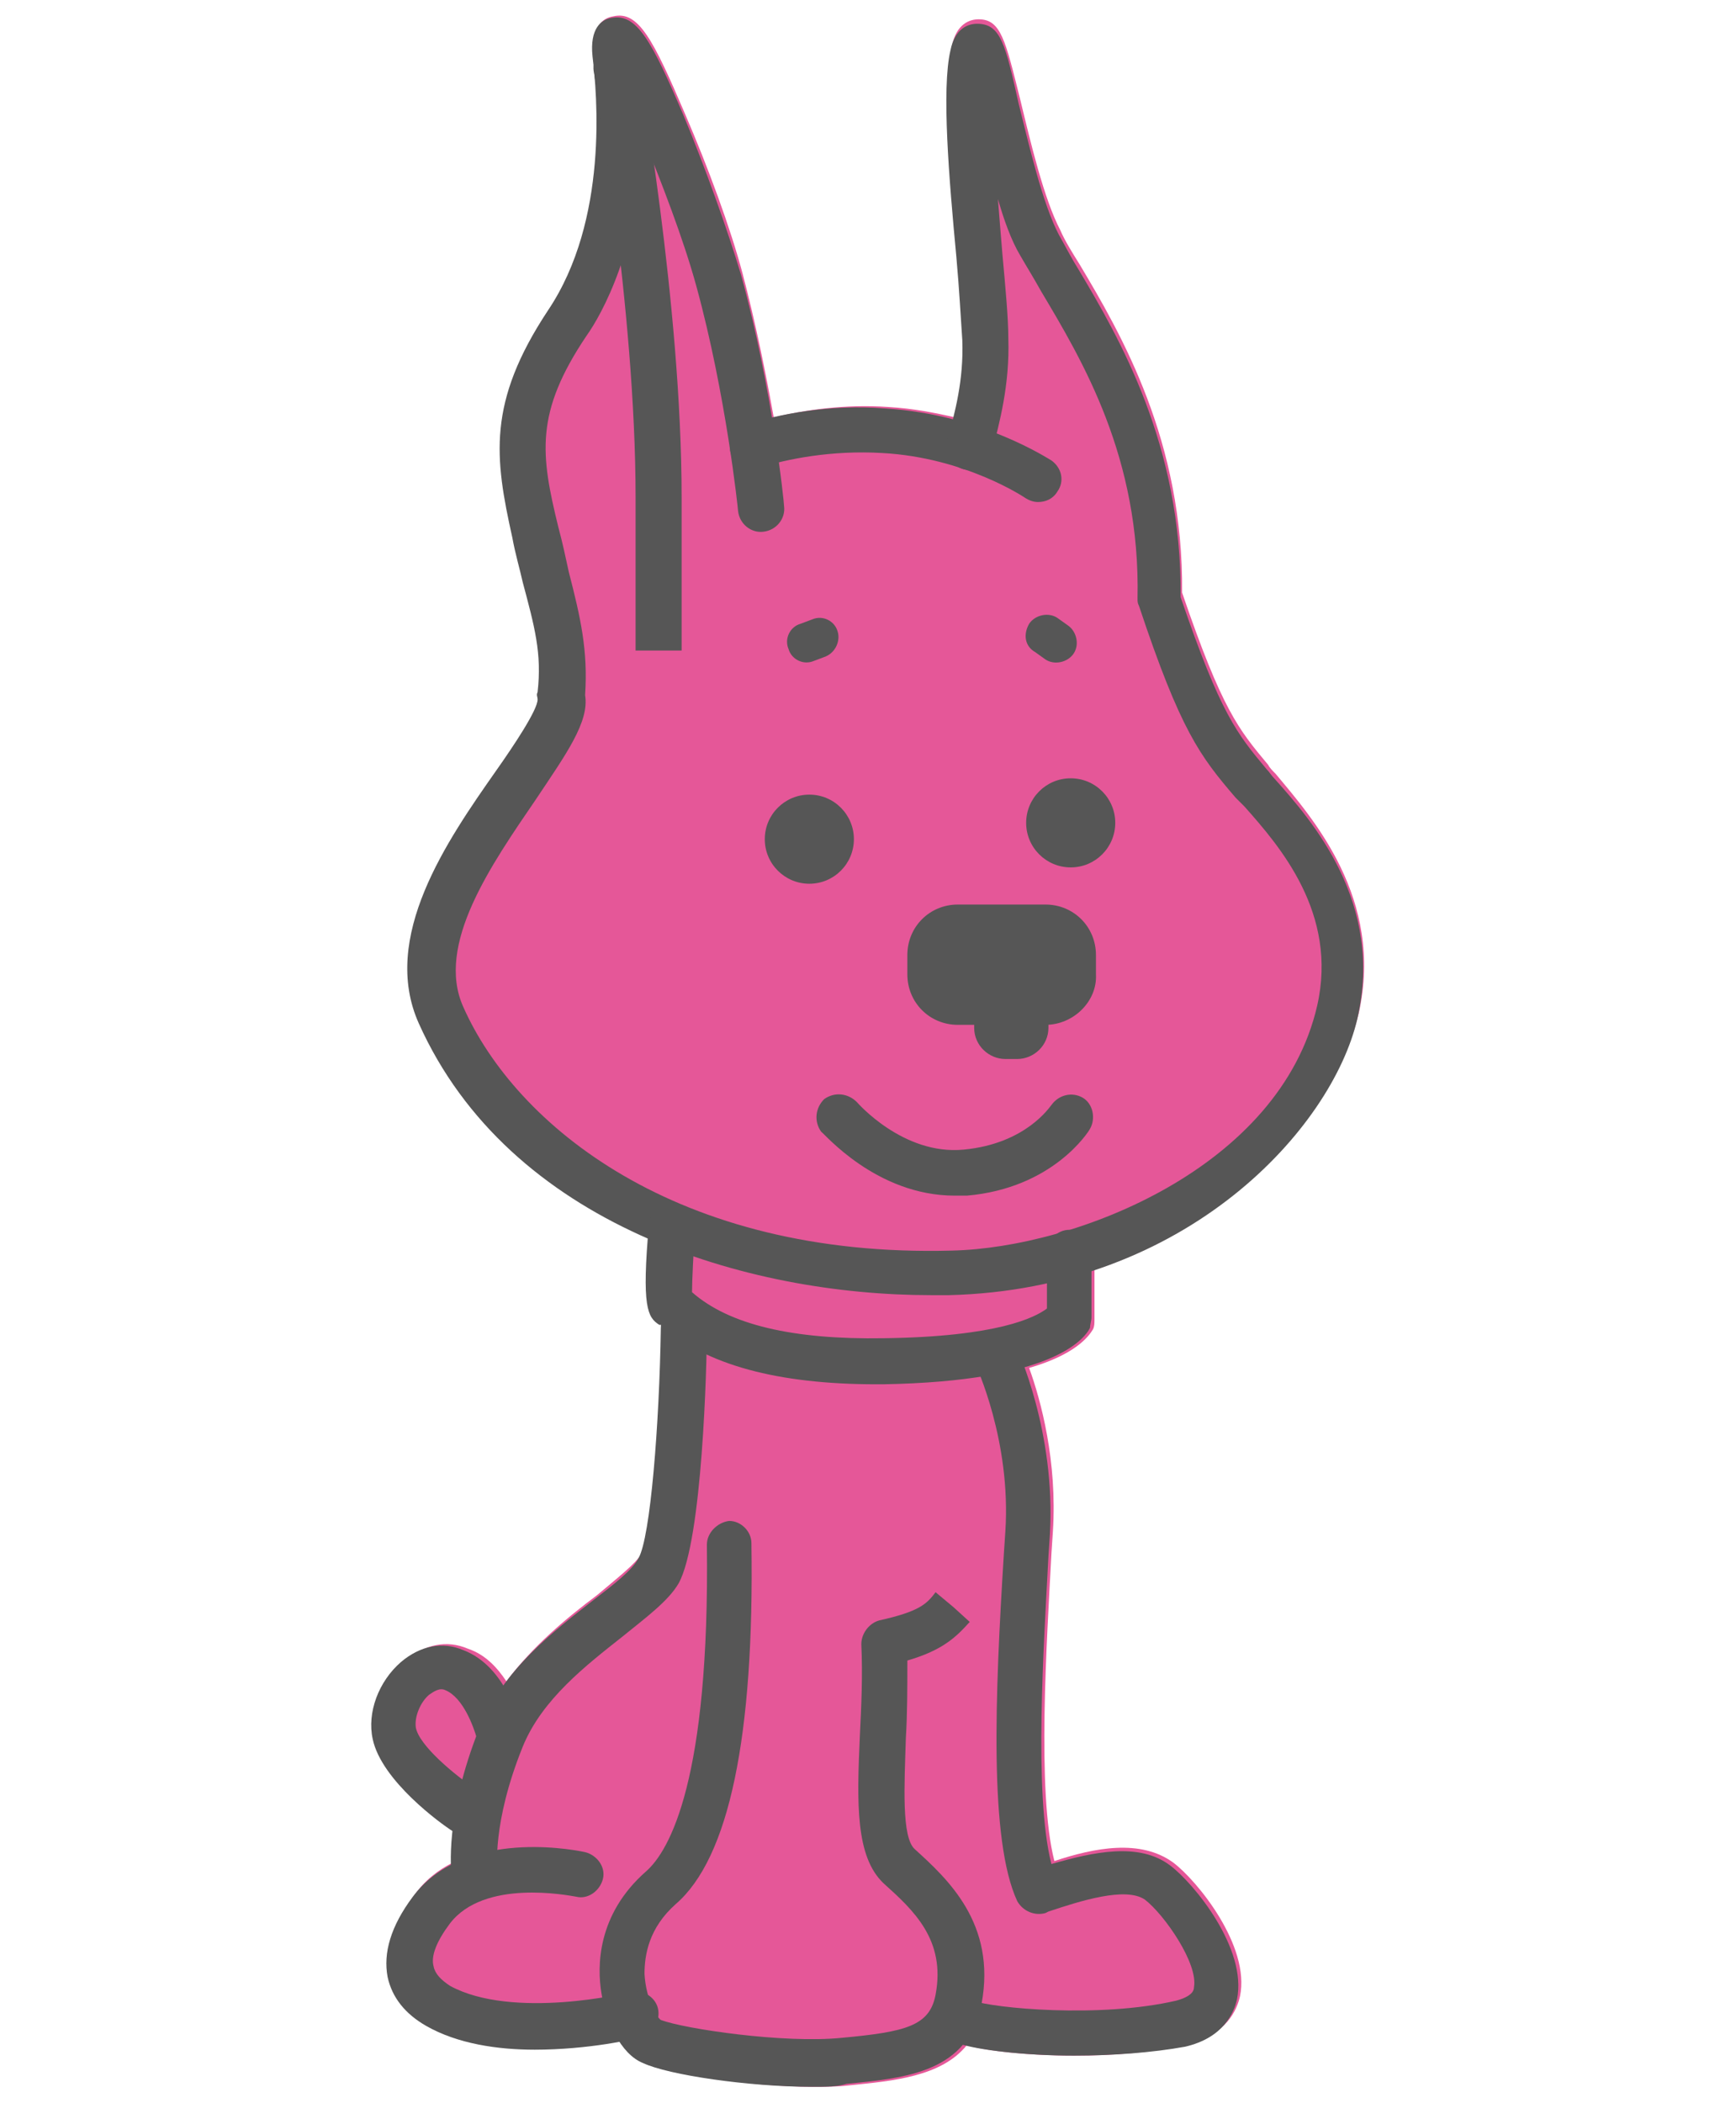 <?xml version="1.0" encoding="utf-8"?>
<!-- Generator: Adobe Illustrator 26.5.0, SVG Export Plug-In . SVG Version: 6.00 Build 0)  -->
<svg version="1.1" id="Layer_1" xmlns="http://www.w3.org/2000/svg" xmlns:xlink="http://www.w3.org/1999/xlink" x="0px" y="0px"
	 viewBox="0 0 116.9 141.6" style="enable-background:new 0 0 116.9 141.6;" xml:space="preserve">
<style type="text/css">
	.st0{fill:#E55798;}
	.st1{fill:#565656;}
</style>
<g>
	<path class="st0" d="M85.9,52.1c-0.2-0.2-0.4-0.4-0.5-0.6c-2-2.4-3.1-3.7-5.8-11.6c0.1-10.2-4.1-17.4-6.9-22.1
		c-0.5-0.8-1-1.6-1.3-2.3c-1.1-2.1-2-5.9-2.7-8.8c-1-4-1.3-5.4-2.8-5.4l0,0c-0.6,0-1.5,0.3-1.8,1.8C63.5,5.7,64,11.7,64.5,17
		c0.2,2.2,0.4,4.2,0.4,5.6c0.1,2.1-0.3,3.9-0.6,5.5c-1.3-0.3-2.8-0.6-4.5-0.7c-2.9-0.2-5.6,0.2-7.7,0.7c-0.5-2.8-1.2-6.3-2.1-9.7
		c-0.8-3-2.3-7.1-3.9-10.8C44,2.7,43,0.7,41.3,1.1c-0.7,0.1-1.5,0.7-1.3,2.6c0.3,2.5,1.1,11-3,17.1s-3.6,9.9-2.4,15.3
		c0.3,1.1,0.5,2.1,0.7,3c0.8,3,1.2,4.9,1,7.4c0,0.2,0,0.3,0,0.5c0,0.7-1.6,3.1-2.8,4.8c-3.3,4.8-7.8,11.3-5.2,17
		c3.1,7,8.9,11.7,15.5,14.5c-0.4,4.6,0,5.3,0.8,5.7c0,0,0,0,0.1,0l0,0v0.1c-0.1,6.5-0.7,14.1-1.5,15.5c-0.4,0.7-1.7,1.7-3,2.8
		c-2,1.5-4.3,3.4-6.1,5.8c-0.6-0.9-1.4-1.8-2.6-2.2c-1.4-0.6-2.9-0.3-4.2,0.8c-1.5,1.3-2.3,3.4-1.9,5.2c0.6,2.7,4.3,5.4,5.2,6.1
		c-0.1,1-0.1,1.8-0.1,2.3c-1,0.5-1.9,1.2-2.6,2.2c-1.4,1.9-2,3.7-1.7,5.4c0.3,1.4,1.2,2.5,2.6,3.3c2.1,1.2,4.9,1.6,7.3,1.6
		c2.3,0,4.4-0.3,5.7-0.5c0.4,0.7,1,1.2,1.6,1.5c1.7,0.7,7.1,1.6,11.4,1.6c0.8,0,1.6,0,2.4-0.1c3-0.3,6.2-0.6,7.9-2.7
		c1.4,0.4,4.2,0.7,7.3,0.7c2.5,0,5.3-0.2,7.6-0.8c2.6-0.6,3.3-2.3,3.5-3.2c0.7-3.4-2.9-7.8-4.5-9c-2.2-1.6-5.3-1-8-0.1
		c-1.2-4.7-0.5-14.9-0.2-20.7l0.1-1.5c0.3-4.7-0.8-8.8-1.6-11c3.1-0.9,4-2.1,4.3-2.6c0.1-0.2,0.1-0.4,0.1-0.7v-3.3
		c10.2-3.4,16.4-11.3,17.8-17.3C93.2,60.5,88.4,55.1,85.9,52.1z"/>
	<path class="st0" d="M72.9,73.9c-0.7-0.4-1.7-0.2-2.1,0.5c-0.1,0.1-1.8,2.7-5.9,3c-4.2,0.4-7.2-3.2-7.2-3.2
		c-0.5-0.6-1.5-0.7-2.2-0.2s-0.7,1.5-0.2,2.2c0.2,0.2,3.7,4.3,9,4.3c0.3,0,0.6,0,0.9,0c5.8-0.5,8.2-4.3,8.3-4.5
		C73.9,75.3,73.6,74.4,72.9,73.9z"/>
	<path class="st0" d="M57.4,56.5c0-1.7-1.3-3-3-3s-3,1.3-3,3s1.3,3,3,3C56.1,59.5,57.4,58.2,57.4,56.5z"/>
	<ellipse class="st0" cx="72.1" cy="55.4" rx="3" ry="3"/>
	<path class="st0" d="M70.4,60.7h-5.9c-1.9,0-3.4,1.5-3.4,3.4v1.3c0,1.9,1.5,3.4,3.4,3.4h1.1V69c0,1.2,1,2.1,2.1,2.1h0.8
		c1.2,0,2.1-1,2.1-2.1l0,0c1.7-0.2,3.1-1.6,3.1-3.4v-1.3C73.9,62.3,72.3,60.7,70.4,60.7z"/>
	<path class="st0" d="M54.8,44.5l0.8-0.3c0.7-0.3,1.1-1,0.8-1.7s-1-1.1-1.7-0.8L53.9,42c-0.7,0.3-1.1,1-0.8,1.7
		C53.3,44.4,54,44.7,54.8,44.5z"/>
	<path class="st0" d="M69.7,43.9l0.7,0.5c0.6,0.4,1.5,0.2,1.9-0.4c0.4-0.6,0.2-1.5-0.4-1.9l-0.7-0.5c-0.6-0.4-1.5-0.2-1.9,0.4
		C68.9,42.7,69,43.5,69.7,43.9z"/>
</g>
<g>
	<g>
		<g>
			<path class="st1" d="M69.9,33.8c-0.3,0-0.6-0.1-0.9-0.3c0,0-4-2.7-9.6-3c-3.4-0.2-6.4,0.4-8.3,1c-0.8,0.2-1.7-0.2-1.9-1
				s0.2-1.7,1-1.9c2.2-0.7,5.6-1.4,9.4-1.1c6.5,0.4,11,3.4,11.2,3.5c0.7,0.5,0.9,1.4,0.4,2.1C70.9,33.6,70.4,33.8,69.9,33.8z"/>
		</g>
	</g>
	<g>
		<g>
			<path class="st1" d="M62.7,87.2c-12.4,0-28.4-4.7-34.5-18.3c-2.6-5.8,1.9-12.3,5.2-17c1.2-1.7,2.8-4.1,2.8-4.8
				c0-0.2-0.1-0.3,0-0.5c0.3-2.6-0.2-4.4-1-7.4c-0.2-0.9-0.5-1.9-0.7-3c-1.2-5.4-1.7-9.1,2.4-15.3c4.1-6.1,3.3-14.6,3-17.1
				c-0.2-1.9,0.6-2.5,1.3-2.6c1.7-0.3,2.7,1.6,4.8,6.5c1.5,3.6,3,7.8,3.9,10.8c2.1,7.6,2.9,15.3,2.9,15.6c0.1,0.8-0.5,1.6-1.4,1.7
				c-0.8,0.1-1.6-0.5-1.7-1.4c0-0.1-0.8-7.8-2.8-15.1C46,16,44.5,12.2,43.3,9.2c-0.2,7.4-2.8,12-3.8,13.4c-3.5,5.2-3.1,8-1.9,12.9
				c0.3,1.1,0.5,2.1,0.7,3c0.8,3.1,1.3,5.3,1.1,8.3c0.3,1.8-1.3,4-3.3,7c-3,4.4-6.8,9.8-4.9,14c3.5,7.9,14.3,16.9,32.9,16.4
				c8.4-0.2,22.1-5.6,24.6-16.5c1.4-6.2-2.5-10.7-4.9-13.4c-0.2-0.2-0.4-0.4-0.6-0.6c-2.4-2.8-3.7-4.5-6.5-12.9
				c-0.1-0.2-0.1-0.3-0.1-0.5c0.2-9.5-3.7-16-6.5-20.7c-0.5-0.9-1-1.7-1.4-2.4c-0.6-1-1.1-2.4-1.5-3.8c0.1,1.3,0.2,2.5,0.3,3.7
				c0.2,2.2,0.4,4.3,0.4,5.7c0.1,3.1-0.6,5.7-1.1,7.6v0.1c-0.2,0.8-1.1,1.3-1.9,1.1c-0.8-0.2-1.3-1.1-1.1-1.9v-0.1
				c0.5-1.8,1.1-4,1-6.7c-0.1-1.4-0.2-3.4-0.4-5.6C63.9,12,63.4,6,64,3.4c0.3-1.5,1.2-1.8,1.8-1.8l0,0c1.6,0,1.9,1.4,2.8,5.4
				c0.7,2.8,1.6,6.7,2.7,8.8c0.4,0.7,0.8,1.5,1.3,2.3c2.8,4.7,7,11.9,6.9,22.1c2.7,7.9,3.8,9.2,5.8,11.6c0.2,0.2,0.3,0.4,0.5,0.6
				c2.6,2.9,7.4,8.4,5.6,16.2C89.7,75.9,80,86.8,63.9,87.2C63.5,87.2,63.1,87.2,62.7,87.2z"/>
		</g>
	</g>
	<g>
		<g>
			<path class="st1" d="M42.8,43.8c0,0,0-6.8,0-10.3C42.8,20.7,40,5.1,40,4.9c-0.2-0.8,0.4-1.6,1.2-1.8C42,3,42.8,3.5,43,4.3
				c0,0.2,2.9,16.1,2.9,29.2c0,3.5,0,10.3,0,10.3H42.8z"/>
		</g>
	</g>
	<g>
		<g>
			<path class="st1" d="M64.3,80.5c-5.3,0-8.8-4.2-9-4.3c-0.5-0.7-0.4-1.6,0.2-2.2c0.7-0.5,1.6-0.4,2.2,0.2c0,0,3.1,3.6,7.2,3.2
				c4.2-0.4,5.8-2.9,5.9-3c0.5-0.7,1.4-0.9,2.1-0.5s0.9,1.4,0.5,2.1c-0.1,0.2-2.5,4-8.3,4.5C64.9,80.5,64.6,80.5,64.3,80.5z"/>
		</g>
	</g>
	<g>
		<g>
			<path class="st1" d="M59,93.2c-6.6,0-11.5-1.3-14.5-4c0,0,0,0-0.1,0c-0.8-0.5-1.2-1.2-0.7-6.8c0.1-0.8,0.8-1.5,1.7-1.4
				c0.8,0.1,1.5,0.8,1.4,1.7c-0.1,1.6-0.2,3.5-0.2,4.3c2.5,2.2,6.8,3.2,12.9,3.1c7.7-0.1,10.2-1.4,11-2v-3.8c0-0.8,0.7-1.5,1.5-1.5
				s1.5,0.7,1.5,1.5v4.4c0,0.2-0.1,0.5-0.1,0.7c-0.4,0.8-2.6,3.6-13.9,3.8C59.4,93.2,59.2,93.2,59,93.2z M44.6,89.2L44.6,89.2
				L44.6,89.2z M46.7,87.3L46.7,87.3L46.7,87.3z"/>
		</g>
	</g>
	<g>
		<g>
			<path class="st1" d="M72.3,138.4c-3.4,0-6.5-0.4-7.7-0.8c-0.8-0.3-1.2-1.1-1-1.9c0.3-0.8,1.1-1.2,1.9-1c1.4,0.5,8.5,1.2,13.7,0
				c1.1-0.3,1.2-0.7,1.2-0.9c0.3-1.6-2-4.9-3.3-5.9c-1.3-0.9-4.4,0.1-6.5,0.8l-0.2,0.1c-0.7,0.2-1.5-0.1-1.9-0.8
				c-1.9-4.1-1.5-13.8-0.9-23.4l0.1-1.5c0.4-6.1-2-11.2-2-11.2c-0.4-0.8,0-1.7,0.7-2c0.8-0.4,1.7,0,2,0.7c0.1,0.2,2.7,5.8,2.3,12.7
				l-0.1,1.5c-0.3,5.8-1,16,0.2,20.7c2.8-0.8,5.9-1.5,8,0.1c1.6,1.2,5.2,5.6,4.5,9c-0.2,0.9-0.9,2.6-3.5,3.2
				C77.6,138.2,74.9,138.4,72.3,138.4z"/>
		</g>
	</g>
	<g>
		<g>
			<path class="st1" d="M54.7,140.5c-4.3,0-9.7-0.8-11.4-1.6c-1.5-0.6-2.5-2.8-2.8-4.7c-0.3-1.8-0.3-5.3,3-8.2
				c1.6-1.4,4.3-6.2,4.1-22c0-0.8,0.7-1.5,1.5-1.6l0,0c0.8,0,1.5,0.7,1.5,1.5c0.2,13-1.5,21.2-5.1,24.3c-1.8,1.6-2.1,3.4-2.1,4.7
				c0.1,1.7,0.8,2.9,1.1,3.1c1.6,0.6,8.3,1.6,12.2,1.2c4.3-0.4,5.9-0.8,6.3-2.9c0.7-3.7-1.5-5.7-3.5-7.5c-1.9-1.8-1.8-5.4-1.6-9.9
				c0.1-2,0.2-4.1,0.1-6.2c0-0.7,0.5-1.4,1.2-1.6c2.7-0.6,3.2-1.1,3.8-1.9l1.2,1l1.1,1c-0.9,1-1.8,1.9-4.2,2.6c0,1.8,0,3.6-0.1,5.2
				c-0.1,3.2-0.3,6.7,0.6,7.5c2.2,2,5.5,5,4.5,10.4c-0.9,4.6-5,5-9.1,5.4C56.4,140.5,55.6,140.5,54.7,140.5z"/>
		</g>
	</g>
	<g>
		<g>
			<path class="st1" d="M31.9,127.5c-0.8,0-1.4-0.5-1.5-1.3c0-0.2-0.5-3.9,1.9-9.9c1.6-3.9,5-6.5,7.7-8.6c1.3-1,2.6-2,3-2.8
				c0.8-1.4,1.4-9,1.5-15.5c0-0.8,0.7-1.5,1.6-1.5c0.8,0,1.5,0.7,1.5,1.6c0,2.4-0.3,14.2-1.9,17.1c-0.7,1.2-2.2,2.3-3.8,3.6
				c-2.4,1.9-5.4,4.2-6.7,7.4c-2.1,5.2-1.7,8.3-1.7,8.3c0.1,0.8-0.5,1.6-1.3,1.7C32,127.5,32,127.5,31.9,127.5z"/>
		</g>
	</g>
	<g>
		<g>
			<path class="st1" d="M36,138c-2.5,0-5.2-0.4-7.3-1.6c-1.4-0.8-2.3-1.9-2.6-3.3c-0.3-1.6,0.2-3.4,1.7-5.4c3.3-4.4,10.2-3.3,11.6-3
				c0.8,0.2,1.4,1,1.2,1.8s-1,1.4-1.8,1.2c-0.6-0.1-6.2-1.2-8.5,1.8c-0.9,1.2-1.3,2.2-1.1,2.9c0.1,0.5,0.5,0.9,1.1,1.3
				c4.2,2.3,12,0.5,12.1,0.4c0.8-0.2,1.7,0.3,1.9,1.1s-0.3,1.7-1.1,1.9C42.8,137.3,39.6,138,36,138z"/>
		</g>
	</g>
	<g>
		<g>
			<path class="st1" d="M31.4,123.6c-0.3,0-0.6-0.1-0.9-0.3c-0.8-0.5-4.8-3.4-5.4-6.2c-0.4-1.8,0.4-3.9,1.9-5.2
				c1.3-1.1,2.8-1.4,4.2-0.8c2.9,1.1,3.8,4.9,3.9,5.3c0.2,0.8-0.3,1.7-1.2,1.8c-0.8,0.2-1.6-0.3-1.8-1.2c-0.2-0.7-0.9-2.7-2.1-3.2
				c-0.4-0.2-0.8,0.1-1.1,0.3c-0.6,0.5-1,1.5-0.9,2.2c0.2,1.2,2.6,3.2,4.1,4.2c0.7,0.5,0.9,1.4,0.4,2.1
				C32.4,123.4,31.9,123.6,31.4,123.6z"/>
		</g>
	</g>
	<g>
		<g>
			<circle class="st1" cx="54.5" cy="56.5" r="3"/>
		</g>
	</g>
	<g>
		<g>
			<circle class="st1" cx="72.1" cy="55.4" r="3"/>
		</g>
	</g>
	<g>
		<g>
			<path class="st1" d="M70.4,69h-5.9c-1.9,0-3.4-1.5-3.4-3.4v-1.3c0-1.9,1.5-3.4,3.4-3.4h5.9c1.9,0,3.4,1.5,3.4,3.4v1.3
				C73.9,67.4,72.3,69,70.4,69z"/>
		</g>
	</g>
	<g>
		<g>
			<path class="st1" d="M65.6,69.2v-3.7c0-1.2,1-2.1,2.1-2.1h0.8c1.2,0,2.1,1,2.1,2.1v3.7c0,1.2-1,2.1-2.1,2.1h-0.8
				C66.6,71.3,65.6,70.4,65.6,69.2z"/>
		</g>
	</g>
	<g>
		<g>
			<path class="st1" d="M55.6,44.2l-0.8,0.3c-0.7,0.3-1.5-0.1-1.7-0.8l0,0c-0.3-0.7,0.1-1.5,0.8-1.7l0.8-0.3
				c0.7-0.3,1.5,0.1,1.7,0.8l0,0C56.6,43.1,56.3,43.9,55.6,44.2z"/>
		</g>
	</g>
	<g>
		<g>
			<path class="st1" d="M69.7,43.9l0.7,0.5c0.6,0.4,1.5,0.2,1.9-0.4l0,0c0.4-0.6,0.2-1.5-0.4-1.9l-0.7-0.5c-0.6-0.4-1.5-0.2-1.9,0.4
				l0,0C68.9,42.7,69,43.5,69.7,43.9z"/>
		</g>
	</g>
</g>
</svg>
